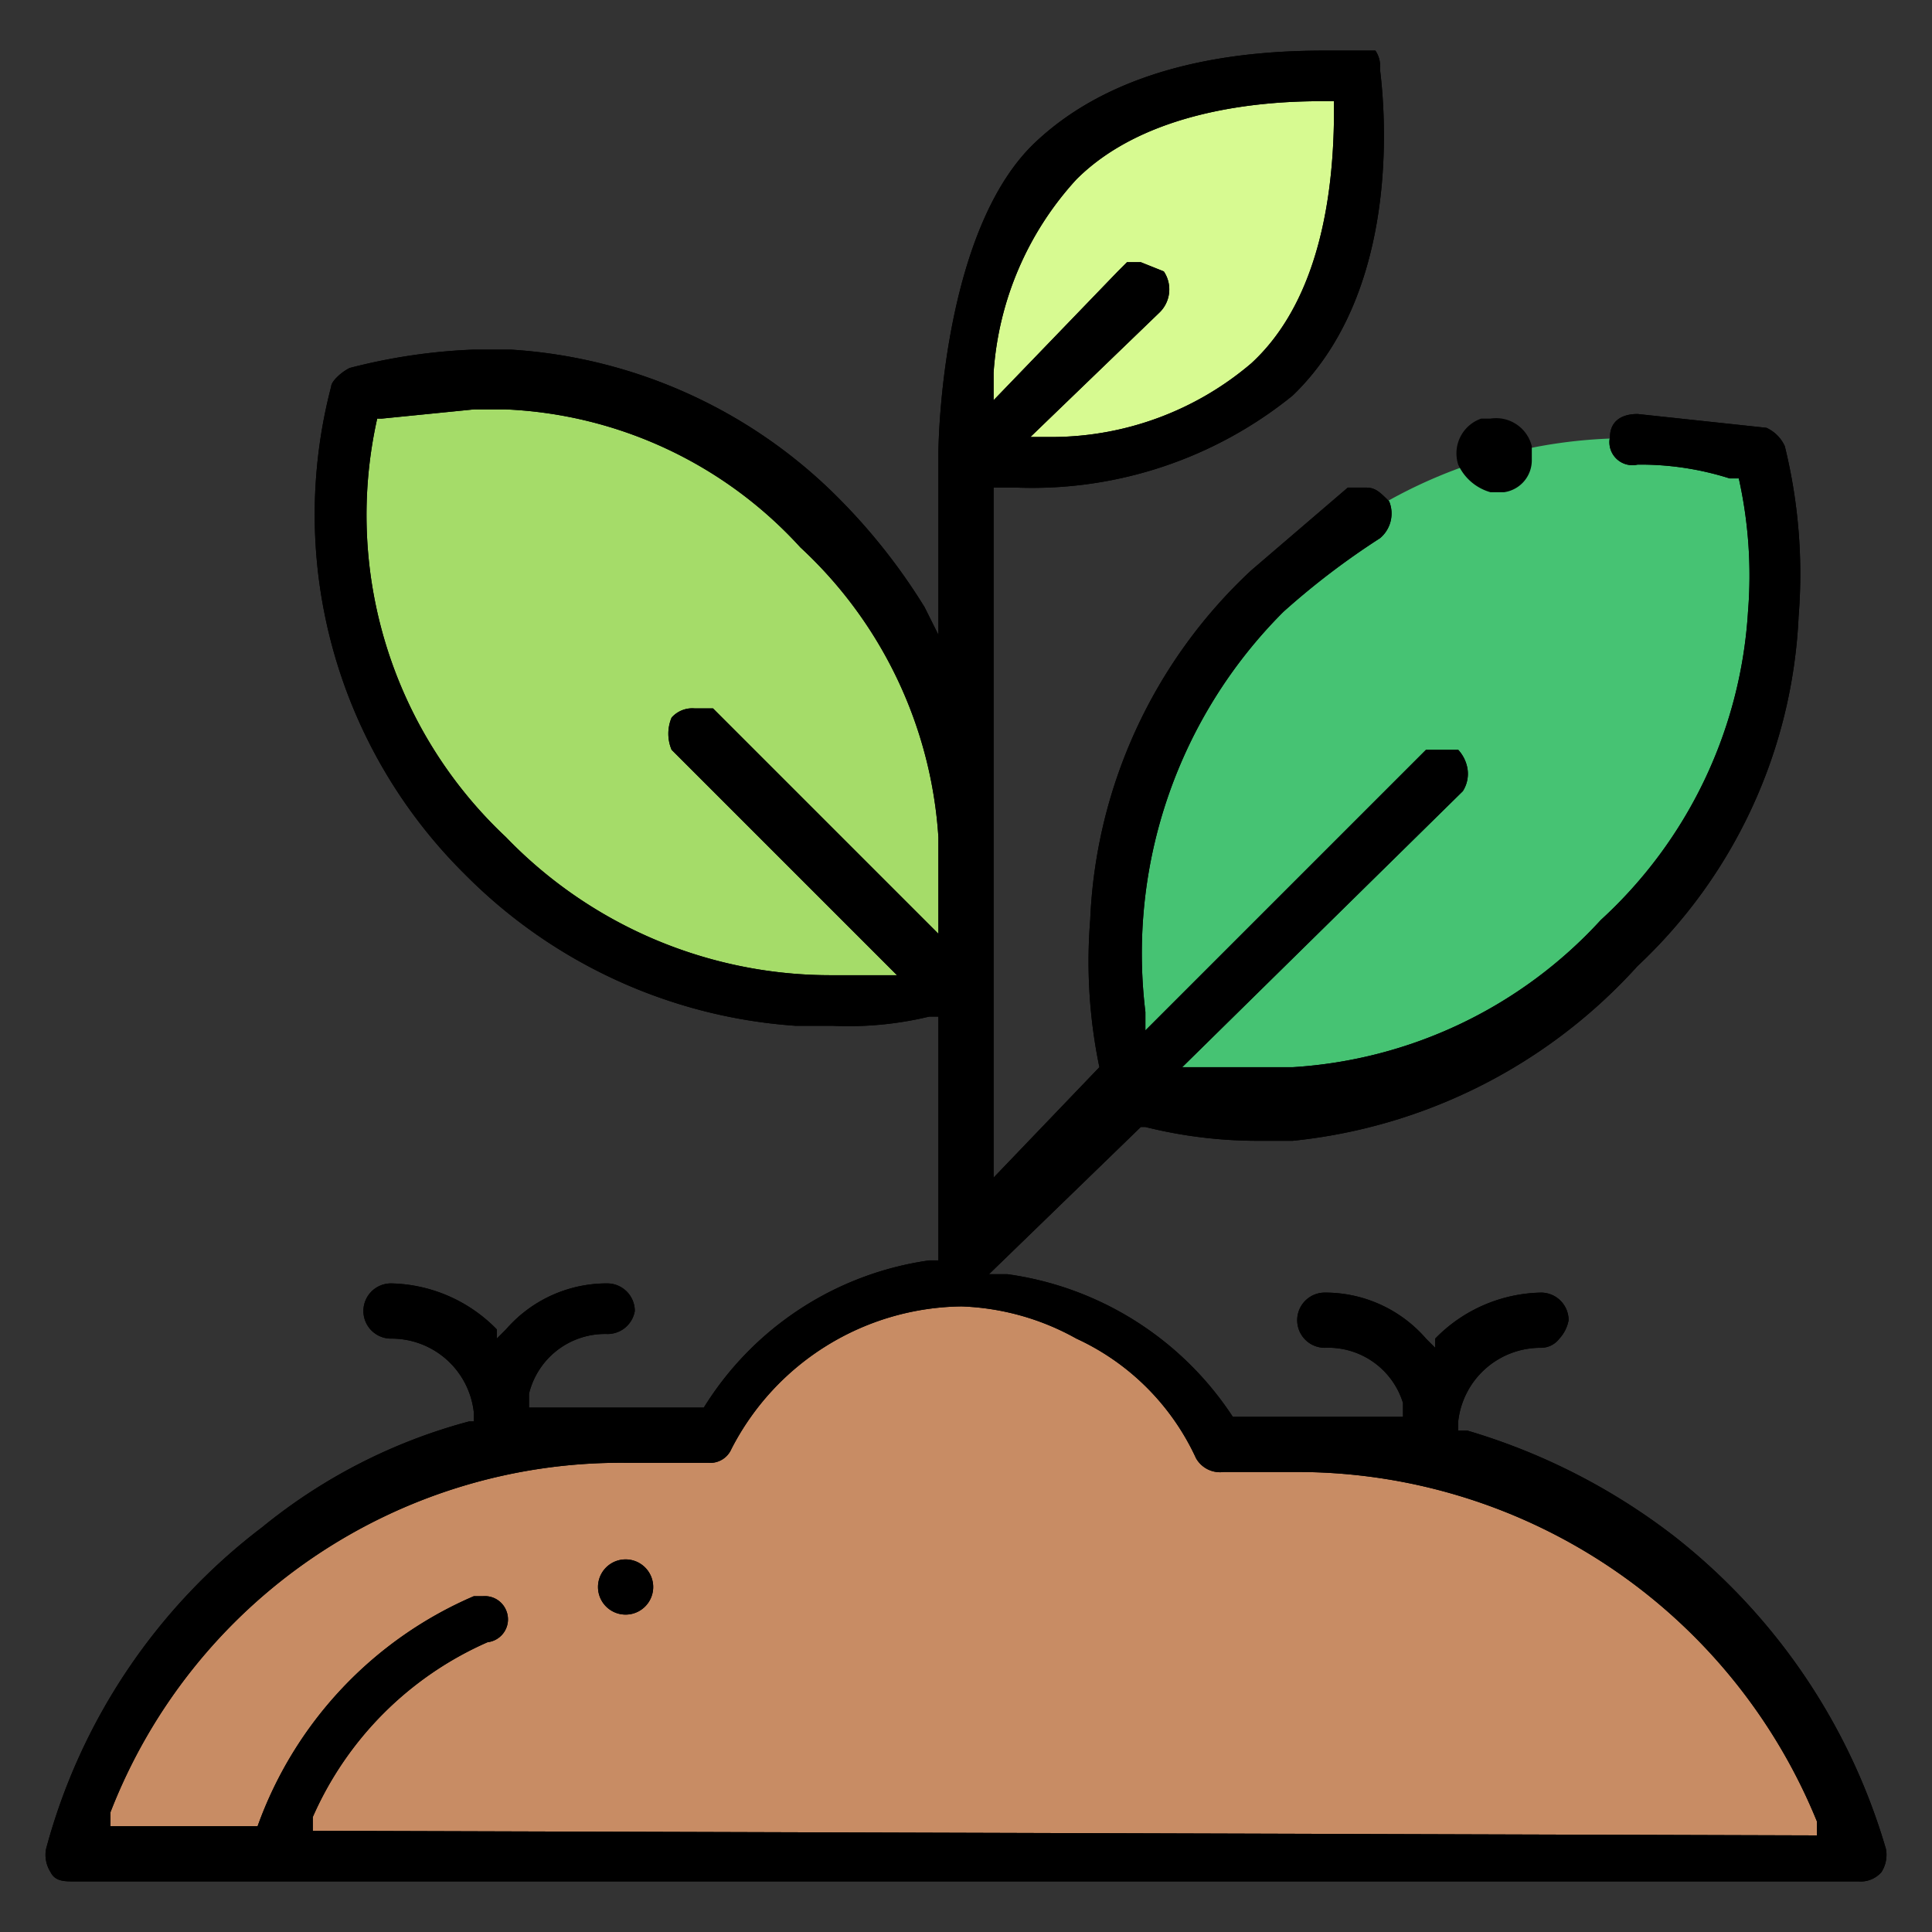 <svg xmlns="http://www.w3.org/2000/svg" viewBox="0 0 42 42"><rect x="0" y="0" width="42" height="42" fill="#333333" stroke="none"/><title>Layer 2 (10)</title><rect width="42" height="42" style="fill:none"/><path d="M7.7,8.5a10.3,10.3,0,0,0,2.9,10.1,10.2,10.2,0,0,0,10.1,2.8,10.6,10.6,0,0,0-2.9-10.1A10.3,10.3,0,0,0,7.7,8.5Z" style="fill:#a5dc69"/><path d="M38.2,9.9a10.7,10.7,0,0,0-10.6,3,10.6,10.6,0,0,0-3,10.7,10.8,10.8,0,0,0,10.6-3.1A10.5,10.5,0,0,0,38.2,9.9Z" style="fill:#46c373"/><path d="M21,10.1h0s-.4-4.2,2-6.6,6.5-1.9,6.5-1.9h0S30,6,27.7,8.3,21,10.1,21,10.1Z" style="fill:#d7fa91"/><path d="M21,28a6.2,6.2,0,0,0-5.5,3.4,12.5,12.5,0,0,0-13.9,9H40.4a12.5,12.5,0,0,0-13.9-9A6.2,6.2,0,0,0,21,28Z" style="fill:#c88c64"/><path d="M36.4,33.4a13.7,13.7,0,0,0-4.5-2.3h-.2v-.2a1.8,1.8,0,0,1,1.8-1.6.5.5,0,0,0,.4-.2.8.8,0,0,0,.2-.4.6.6,0,0,0-.6-.6,3.3,3.3,0,0,0-2.3,1v.2l-.2-.2a2.9,2.9,0,0,0-2.2-1,.6.6,0,0,0,0,1.2,1.7,1.7,0,0,1,1.7,1.2v.3H26.8a7,7,0,0,0-4.9-3.1h-.4l3.3-3.2h.1a10.1,10.1,0,0,0,2.5.3h.7A11.7,11.7,0,0,0,35.6,21a11.1,11.1,0,0,0,3.5-7.6,11.6,11.6,0,0,0-.3-3.7.8.8,0,0,0-.4-.4L35.6,9c-.4,0-.6.2-.6.5a.5.5,0,0,0,.6.6,6.4,6.4,0,0,1,2,.3h.2a9.7,9.7,0,0,1,.2,2.9,9.9,9.9,0,0,1-3.2,6.7,9.9,9.9,0,0,1-6.7,3.2H25.7l6.1-6a.7.7,0,0,0,.1-.5.8.8,0,0,0-.2-.4H31l-6.1,6.1V22a10.5,10.5,0,0,1,3-8.7A16.6,16.6,0,0,1,30,11.7a.7.7,0,0,0,.2-.8c-.2-.2-.3-.3-.5-.3h-.4l-2.1,1.8A11,11,0,0,0,23.7,20a11.3,11.3,0,0,0,.2,3.2h0l-2.3,2.4v-15h.5a9,9,0,0,0,6-2c2.6-2.5,1.9-7,1.9-7.1a.6.6,0,0,0-.1-.4H28.8c-1.6,0-4.4.2-6.3,2s-2.1,6-2.1,6.8v3.9l-.3-.6a13,13,0,0,0-1.8-2.3,11,11,0,0,0-7.2-3.3h-.8a12.6,12.6,0,0,0-2.7.4c-.2.1-.4.3-.4.4A11,11,0,0,0,10.1,19a11.2,11.2,0,0,0,7.2,3.3h.8a7.5,7.5,0,0,0,2.1-.2h.2v5.3h-.2a6.9,6.9,0,0,0-4.9,3.2H11.5v-.3a1.7,1.7,0,0,1,1.7-1.3.6.6,0,0,0,.6-.5.6.6,0,0,0-.6-.6,2.9,2.9,0,0,0-2.2,1l-.2.2v-.2a3.3,3.3,0,0,0-2.3-1,.6.6,0,0,0,0,1.2,1.8,1.8,0,0,1,1.8,1.6v.2h-.1a12,12,0,0,0-4.5,2.3A13,13,0,0,0,1,40.2a.7.7,0,0,0,.1.5c.1.2.3.2.5.2H40.4a.6.6,0,0,0,.5-.2.7.7,0,0,0,.1-.5A13.4,13.4,0,0,0,36.4,33.4ZM21.6,8.1a6.9,6.9,0,0,1,1.8-4.2c1.5-1.5,4-1.7,5.3-1.7H29v.2c0,2.5-.6,4.4-1.8,5.5a6.7,6.7,0,0,1-4.3,1.6h-.5l2.8-2.7a.7.7,0,0,0,.1-.9l-.5-.2h-.3l-.2.2L21.6,8.7ZM20.4,20.3l-4.9-4.9h-.4a.6.6,0,0,0-.5.2.9.9,0,0,0,0,.7l4.9,4.9H18.1a9.8,9.8,0,0,1-7.1-3A9.6,9.6,0,0,1,8.2,9.1h.1l2-.2H11a9.2,9.2,0,0,1,6.4,3,9.4,9.4,0,0,1,3,6.3ZM6.8,39.8v-.3a7.4,7.4,0,0,1,3.8-3.8A.5.5,0,0,0,11,35a.5.5,0,0,0-.5-.3h-.2a8.6,8.6,0,0,0-4.7,5H2.4v-.3a11.9,11.9,0,0,1,11.2-7.6h1.8a.5.5,0,0,0,.5-.3,5.7,5.7,0,0,1,5-3.1,5.5,5.5,0,0,1,2.5.7A5.3,5.3,0,0,1,26,31.7a.6.6,0,0,0,.6.3h1.7a12.2,12.2,0,0,1,11.2,7.6v.3Z"/><path d="M36.4,33.4a13.7,13.7,0,0,0-4.5-2.3h-.2v-.2a1.8,1.8,0,0,1,1.8-1.6.5.5,0,0,0,.4-.2.8.8,0,0,0,.2-.4.6.6,0,0,0-.6-.6,3.3,3.3,0,0,0-2.3,1v.2l-.2-.2a2.9,2.9,0,0,0-2.2-1,.6.6,0,0,0,0,1.2,1.7,1.7,0,0,1,1.7,1.2v.3H26.8a7,7,0,0,0-4.9-3.1h-.4l3.3-3.2h.1a10.1,10.1,0,0,0,2.5.3h.7A11.7,11.7,0,0,0,35.6,21a11.1,11.1,0,0,0,3.5-7.6,11.6,11.6,0,0,0-.3-3.7.8.8,0,0,0-.4-.4L35.6,9c-.4,0-.6.2-.6.5a.5.5,0,0,0,.6.6,6.4,6.4,0,0,1,2,.3h.2a9.7,9.7,0,0,1,.2,2.9,9.9,9.9,0,0,1-3.2,6.7,9.9,9.9,0,0,1-6.7,3.2H25.7l6.1-6a.7.7,0,0,0,.1-.5.8.8,0,0,0-.2-.4H31l-6.1,6.1V22a10.5,10.5,0,0,1,3-8.7A16.6,16.6,0,0,1,30,11.7a.7.7,0,0,0,.2-.8c-.2-.2-.3-.3-.5-.3h-.4l-2.1,1.8A11,11,0,0,0,23.7,20a11.3,11.3,0,0,0,.2,3.2h0l-2.3,2.4v-15h.5a9,9,0,0,0,6-2c2.6-2.5,1.9-7,1.9-7.1a.6.6,0,0,0-.1-.4H28.8c-1.6,0-4.4.2-6.3,2s-2.1,6-2.1,6.8v3.9l-.3-.6a13,13,0,0,0-1.8-2.3,11,11,0,0,0-7.2-3.3h-.8a12.6,12.6,0,0,0-2.7.4c-.2.1-.4.3-.4.4A11,11,0,0,0,10.1,19a11.2,11.2,0,0,0,7.2,3.3h.8a7.5,7.5,0,0,0,2.1-.2h.2v5.3h-.2a6.9,6.9,0,0,0-4.9,3.2H11.5v-.3a1.7,1.7,0,0,1,1.7-1.3.6.6,0,0,0,.6-.5.6.6,0,0,0-.6-.6,2.9,2.9,0,0,0-2.2,1l-.2.2v-.2a3.3,3.3,0,0,0-2.3-1,.6.6,0,0,0,0,1.2,1.8,1.8,0,0,1,1.8,1.6v.2h-.1a12,12,0,0,0-4.5,2.3A13,13,0,0,0,1,40.2a.7.7,0,0,0,.1.5c.1.2.3.2.5.2H40.4a.6.6,0,0,0,.5-.2.7.7,0,0,0,.1-.5A13.4,13.4,0,0,0,36.4,33.4ZM21.6,8.1a6.9,6.9,0,0,1,1.8-4.2c1.5-1.5,4-1.7,5.3-1.7H29v.2c0,2.5-.6,4.4-1.8,5.5a6.7,6.7,0,0,1-4.3,1.6h-.5l2.8-2.7a.7.7,0,0,0,.1-.9l-.5-.2h-.3l-.2.2L21.6,8.7ZM20.4,20.3l-4.9-4.9h-.4a.6.6,0,0,0-.5.2.9.9,0,0,0,0,.7l4.9,4.9H18.1a9.8,9.8,0,0,1-7.1-3A9.6,9.6,0,0,1,8.2,9.1h.1l2-.2H11a9.2,9.2,0,0,1,6.4,3,9.4,9.4,0,0,1,3,6.3ZM6.8,39.8v-.3a7.4,7.4,0,0,1,3.8-3.8A.5.5,0,0,0,11,35a.5.5,0,0,0-.5-.3h-.2a8.6,8.6,0,0,0-4.7,5H2.4v-.3a11.9,11.9,0,0,1,11.2-7.6h1.8a.5.5,0,0,0,.5-.3,5.7,5.7,0,0,1,5-3.1,5.5,5.5,0,0,1,2.5.7A5.3,5.3,0,0,1,26,31.7a.6.6,0,0,0,.6.3h1.7a12.2,12.2,0,0,1,11.2,7.6v.3Z"/><path d="M33.3,10a.7.7,0,0,1-.6.7h-.3a1.1,1.1,0,0,1-.7-.6.8.8,0,0,1,.5-1h.2a.8.8,0,0,1,.9.6Z"/><path d="M14.2,34.5a.6.6,0,0,1-1.2,0,.6.6,0,1,1,1.2,0Z"/><path d="M14.2,34.5a.6.6,0,0,1-1.2,0,.6.6,0,1,1,1.2,0Z"/><path d="M31.7,10.2a.8.8,0,0,1,.5-1h.2a.8.8,0,0,1,.9.6V10a.7.7,0,0,1-.6.7h-.3A1.1,1.1,0,0,1,31.7,10.2Z" style="fill:none"/><path d="M13.6,33.9a.6.6,0,0,0-.6.6.6.6,0,0,0,1.2,0A.6.6,0,0,0,13.6,33.9Zm0,0a.6.6,0,0,0-.6.6.6.6,0,0,0,1.2,0A.6.6,0,0,0,13.6,33.9Zm22.8-.5a13.7,13.7,0,0,0-4.5-2.3h-.2v-.2a1.8,1.8,0,0,1,1.8-1.6.5.5,0,0,0,.4-.2.8.8,0,0,0,.2-.4.6.6,0,0,0-.6-.6,3.3,3.3,0,0,0-2.3,1v.2l-.2-.2a2.9,2.9,0,0,0-2.2-1,.6.6,0,0,0,0,1.2,1.7,1.7,0,0,1,1.7,1.2v.3H26.8a7,7,0,0,0-4.9-3.1h-.4l3.3-3.2h.1a10.1,10.1,0,0,0,2.5.3h.7A11.7,11.7,0,0,0,35.6,21a11.1,11.1,0,0,0,3.5-7.6,11.6,11.6,0,0,0-.3-3.7.8.8,0,0,0-.4-.4L35.6,9c-.4,0-.6.2-.6.5a.5.5,0,0,0,.6.6,6.4,6.4,0,0,1,2,.3h.2a9.7,9.7,0,0,1,.2,2.9,9.9,9.9,0,0,1-3.2,6.7,9.9,9.9,0,0,1-6.7,3.2H25.7l6.1-6a.7.7,0,0,0,.1-.5.8.8,0,0,0-.2-.4H31l-6.1,6.1V22a10.5,10.5,0,0,1,3-8.7A16.6,16.6,0,0,1,30,11.7a.7.7,0,0,0,.2-.8c-.2-.2-.3-.3-.5-.3h-.4l-2.1,1.8A11,11,0,0,0,23.7,20a11.3,11.3,0,0,0,.2,3.2h0l-2.3,2.4v-15h.5a9,9,0,0,0,6-2c2.6-2.5,1.9-7,1.9-7.1a.6.6,0,0,0-.1-.4H28.8c-1.6,0-4.4.2-6.3,2s-2.1,6-2.1,6.8v3.9l-.3-.6a13,13,0,0,0-1.8-2.3,11,11,0,0,0-7.2-3.3h-.8a12.6,12.6,0,0,0-2.7.4c-.2.1-.4.3-.4.4A11,11,0,0,0,10.1,19a11.2,11.2,0,0,0,7.2,3.3h.8a7.5,7.5,0,0,0,2.1-.2h.2v5.3h-.2a6.9,6.9,0,0,0-4.9,3.2H11.5v-.3a1.7,1.7,0,0,1,1.7-1.3.6.6,0,0,0,.6-.5.6.6,0,0,0-.6-.6,2.9,2.9,0,0,0-2.2,1l-.2.2v-.2a3.3,3.3,0,0,0-2.3-1,.6.6,0,0,0,0,1.2,1.8,1.8,0,0,1,1.8,1.6v.2h-.1a12,12,0,0,0-4.5,2.3A13,13,0,0,0,1,40.2a.7.7,0,0,0,.1.5c.1.2.3.2.5.2H40.4a.6.6,0,0,0,.5-.2.7.7,0,0,0,.1-.5A13.4,13.4,0,0,0,36.4,33.4ZM21.6,8.1a6.9,6.9,0,0,1,1.8-4.2c1.5-1.5,4-1.7,5.3-1.7H29v.2c0,2.5-.6,4.4-1.8,5.5a6.7,6.7,0,0,1-4.3,1.6h-.5l2.8-2.7a.7.7,0,0,0,.1-.9l-.5-.2h-.3l-.2.2L21.6,8.7ZM20.4,20.3l-4.9-4.9h-.4a.6.6,0,0,0-.5.2.9.9,0,0,0,0,.7l4.9,4.9H18.1a9.8,9.8,0,0,1-7.1-3A9.6,9.6,0,0,1,8.2,9.1h.1l2-.2H11a9.2,9.2,0,0,1,6.4,3,9.4,9.4,0,0,1,3,6.3ZM6.8,39.8v-.3a7.4,7.4,0,0,1,3.8-3.8A.5.5,0,0,0,11,35a.5.5,0,0,0-.5-.3h-.2a8.6,8.6,0,0,0-4.7,5H2.4v-.3a11.9,11.9,0,0,1,11.2-7.6h1.8a.5.5,0,0,0,.5-.3,5.7,5.7,0,0,1,5-3.1,5.5,5.5,0,0,1,2.5.7A5.3,5.3,0,0,1,26,31.7a.6.6,0,0,0,.6.3h1.7a12.2,12.2,0,0,1,11.2,7.6v.3Zm6.8-5.9a.6.6,0,0,0-.6.6.6.6,0,0,0,1.2,0A.6.6,0,0,0,13.6,33.9Z" style="fill:none"/></svg>